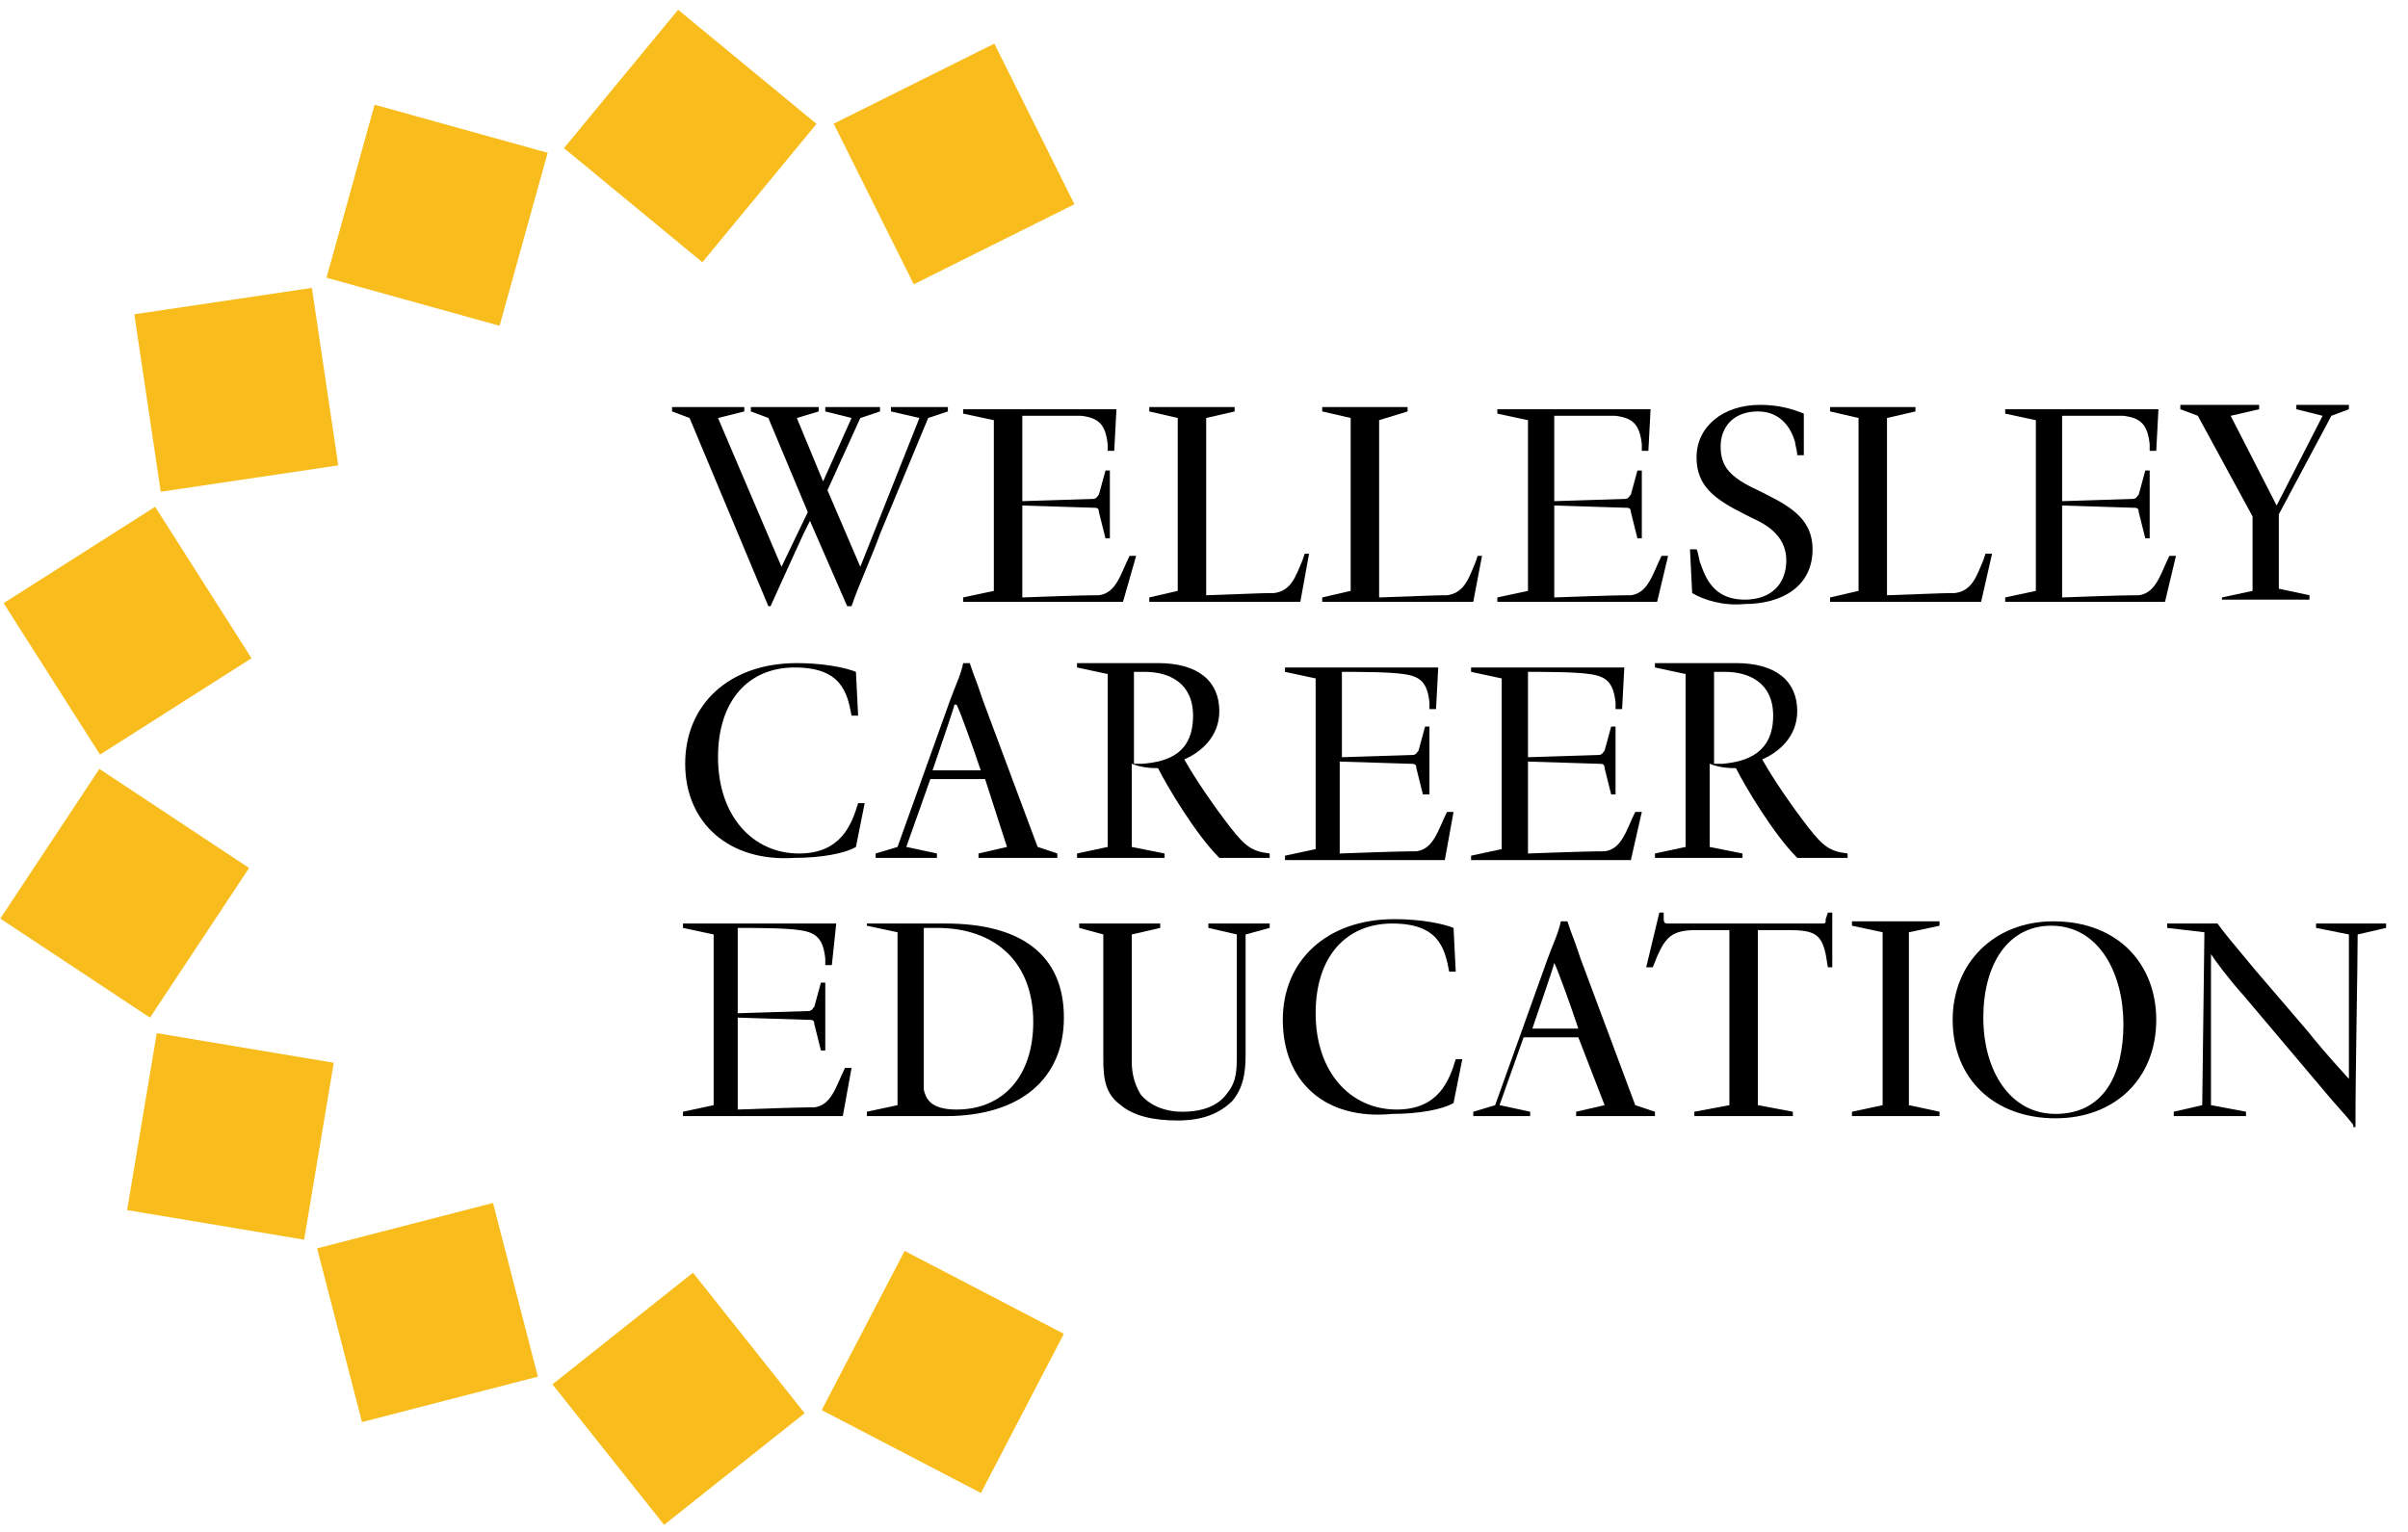 <?xml version="1.0" encoding="utf-8"?>
<!-- Generator: Adobe Illustrator 28.0.0, SVG Export Plug-In . SVG Version: 6.00 Build 0)  -->
<svg version="1.1" id="Layer_1" xmlns="http://www.w3.org/2000/svg" xmlns:xlink="http://www.w3.org/1999/xlink" x="0px" y="0px"
	 viewBox="0 0 110 70" style="enable-background:new 0 0 110 70;" xml:space="preserve">
<style type="text/css">
	.st0{fill:#F8BC1C;}
</style>
<g id="Page-1">
	<g id="Logos-Big" transform="translate(-948, -69)">
		<g id="Civic-Engagement" transform="translate(948, 69)">
			
				<rect id="Rectangle-path" x="27.4" y="2.1" transform="matrix(0.636 -0.771 0.771 0.636 6.717 26.558)" class="st0" width="8.2" height="8.2"/>
			
				<rect id="Rectangle-path_00000052100959332541165300000008523735666378706106_" x="15.8" y="5.7" transform="matrix(0.268 -0.964 0.964 0.268 5.186 26.393)" class="st0" width="8.2" height="8.2"/>
			
				<rect id="Rectangle-path_00000005237636226717587400000004289977065414215326_" x="6.7" y="13.7" transform="matrix(0.989 -0.147 0.147 0.989 -2.503 1.796)" class="st0" width="8.2" height="8.2"/>
			
				<rect id="Rectangle-path_00000059287066351810090020000016308961035266776745_" x="1.7" y="24.7" transform="matrix(0.844 -0.537 0.537 0.844 -14.533 7.627)" class="st0" width="8.2" height="8.2"/>
			
				<rect id="Rectangle-path_00000021841868330462952590000009971373386967330962_" x="1.6" y="36.7" transform="matrix(0.552 -0.834 0.834 0.552 -31.477 23.05)" class="st0" width="8.2" height="8.2"/>
			
				<rect id="Rectangle-path_00000069371221793722815800000003721072194474842265_" x="6.4" y="47.8" transform="matrix(0.165 -0.986 0.986 0.165 -42.379 53.718)" class="st0" width="8.2" height="8.2"/>
			
				<rect id="Rectangle-path_00000057845801436741482960000000671755623917425282_" x="15.4" y="55.9" transform="matrix(0.968 -0.25 0.25 0.968 -14.396 6.782)" class="st0" width="8.3" height="8.2"/>
			
				<rect id="Rectangle-path_00000059304019079052592960000004547322665094657205_" x="26.9" y="59.8" transform="matrix(0.783 -0.622 0.622 0.783 -33.022 33.165)" class="st0" width="8.2" height="8.2"/>
			
				<rect id="Rectangle-path_00000137127754609146897590000008983862184038172849_" x="39" y="58.6" transform="matrix(0.462 -0.887 0.887 0.462 -32.46 71.953)" class="st0" width="8.2" height="8.2"/>
			
				<rect id="Rectangle-path_00000033330466459219516460000012539687289688304774_" x="39.5" y="3.4" transform="matrix(0.895 -0.446 0.446 0.895 1.215 20.225)" class="st0" width="8.2" height="8.2"/>
		</g>
	</g>
</g>
<g>
	<path d="M35.1,27.7l-3.6-8.6l-0.8-0.3v-0.2H34v0.2l-1.2,0.3l2.9,6.8h0l1.2-2.5l-1.8-4.3l-0.8-0.3v-0.2h3.1v0.2l-1,0.3l1.2,2.9
		l1.3-2.9l-1.2-0.3v-0.2h2.5v0.2l-0.9,0.3l-1.5,3.3l1.5,3.5h0l2.7-6.8l-1.3-0.3v-0.2h2.6v0.2l-0.9,0.3l-2.2,5.3
		c-0.4,1.1-1,2.4-1.3,3.3h-0.2L37,23.8l-0.3,0.6c-0.5,1.1-1.1,2.4-1.5,3.3H35.1z"/>
	<path d="M51.3,27.5c-1.8,0-3,0-4.1,0H44v-0.2l1.4-0.3v-7.8L44,18.9v-0.2h3.8c1.3,0,2.6,0,3.2,0l-0.1,1.9h-0.3l0-0.3
		c-0.1-0.9-0.4-1.2-1.2-1.3C48.9,19,47.3,19,46.7,19v3.9c0.2,0,3-0.1,3.2-0.1c0.2,0,0.2-0.1,0.3-0.2l0.3-1.1h0.2v3.1h-0.2l-0.3-1.2
		c0-0.2-0.1-0.2-0.3-0.2c-0.2,0-3-0.1-3.2-0.1v4.2c2.7-0.1,3.2-0.1,3.5-0.1c0.8-0.1,1-1,1.4-1.8h0.3L51.3,27.5z"/>
	<path d="M59.4,27.5c-1,0-1.6,0-2.2,0c-0.5,0-1,0-1.5,0h-3.2v-0.2l1.3-0.3v-7.9l-1.3-0.3v-0.2h3.9v0.2l-1.3,0.3v8.1
		c2.6-0.1,2.8-0.1,3.1-0.1c0.8-0.1,1-0.8,1.3-1.5l0.1-0.3h0.2L59.4,27.5z"/>
	<path d="M67.3,27.5c-1,0-1.6,0-2.2,0c-0.5,0-1,0-1.5,0h-3.2v-0.2l1.3-0.3v-7.9l-1.3-0.3v-0.2h3.9v0.2L63,19.2v8.1
		c2.6-0.1,2.8-0.1,3.1-0.1c0.8-0.1,1-0.8,1.3-1.5l0.1-0.3h0.2L67.3,27.5z"/>
	<path d="M75.7,27.5c-1.8,0-3,0-4.1,0h-3.2v-0.2l1.4-0.3v-7.8l-1.4-0.3v-0.2h3.8c1.3,0,2.6,0,3.2,0l-0.1,1.9H75l0-0.3
		c-0.1-0.9-0.4-1.2-1.2-1.3C73.2,19,71.7,19,71,19v3.9c0.2,0,3-0.1,3.2-0.1c0.2,0,0.2-0.1,0.3-0.2l0.3-1.1H75v3.1h-0.2l-0.3-1.2
		c0-0.2-0.1-0.2-0.3-0.2c-0.2,0-3-0.1-3.2-0.1v4.2c2.7-0.1,3.2-0.1,3.5-0.1c0.8-0.1,1-1,1.4-1.8h0.3L75.7,27.5z"/>
	<path d="M77.3,27.1l-0.1-2l0.3,0c0.1,0.2,0.1,0.5,0.2,0.7c0.3,0.9,0.8,1.6,2,1.6c1.2,0,1.9-0.7,1.9-1.8c0-0.9-0.6-1.5-1.5-1.9
		l-0.4-0.2c-1.4-0.7-2.2-1.3-2.2-2.6c0-1.4,1.2-2.4,2.9-2.4c0.9,0,1.5,0.2,2,0.4l0,1.9h-0.3c0-0.2-0.1-0.5-0.1-0.6
		c-0.2-0.7-0.7-1.4-1.7-1.4c-1.1,0-1.7,0.7-1.7,1.6c0,0.9,0.4,1.4,1.7,2l0.4,0.2c1.2,0.6,2.1,1.2,2.1,2.5c0,1.7-1.4,2.5-3.1,2.5
		C78.7,27.7,77.8,27.4,77.3,27.1z"/>
	<path d="M90.5,27.5c-1,0-1.6,0-2.2,0c-0.5,0-1,0-1.5,0h-3.2v-0.2l1.3-0.3v-7.9l-1.3-0.3v-0.2h3.9v0.2l-1.3,0.3v8.1
		c2.6-0.1,2.8-0.1,3.1-0.1c0.8-0.1,1-0.8,1.3-1.5l0.1-0.3H91L90.5,27.5z"/>
	<path d="M98.9,27.5c-1.8,0-3,0-4.1,0h-3.2v-0.2L93,27v-7.8l-1.4-0.3v-0.2h3.8c1.3,0,2.6,0,3.2,0l-0.1,1.9h-0.3l0-0.3
		c-0.1-0.9-0.4-1.2-1.2-1.3C96.5,19,94.9,19,94.2,19v3.9c0.2,0,3-0.1,3.2-0.1c0.2,0,0.2-0.1,0.3-0.2l0.3-1.1h0.2v3.1h-0.2l-0.3-1.2
		c0-0.2-0.1-0.2-0.3-0.2c-0.2,0-3-0.1-3.2-0.1v4.2c2.7-0.1,3.2-0.1,3.5-0.1c0.8-0.1,1-1,1.4-1.8h0.3L98.9,27.5z"/>
	<path d="M101.5,27.5v-0.2l1.4-0.3v-3.4l-2.5-4.6l-0.8-0.3v-0.2h3.6v0.2l-1.3,0.3l2.1,4.1h0l2.1-4.1l-1.2-0.3v-0.2h2.4v0.2l-0.8,0.3
		l-2.4,4.5v3.4l1.4,0.3v0.2H101.5z"/>
	<path d="M31.3,34.9c0-2.7,2-4.6,5.1-4.6c1.2,0,2.2,0.2,2.7,0.4l0.1,2h-0.3c-0.2-1.1-0.5-2.2-2.6-2.2c-2.1,0-3.5,1.5-3.5,4.1
		c0,2.7,1.6,4.4,3.7,4.4c1.9,0,2.4-1.3,2.7-2.3l0.3,0l-0.4,2c-0.5,0.3-1.6,0.5-2.8,0.5C33.3,39.4,31.3,37.6,31.3,34.9z"/>
	<path d="M40,39.2v-0.2l1-0.3l2.4-6.7c0.3-0.8,0.5-1.2,0.6-1.7h0.3c0.3,0.9,0.2,0.5,0.6,1.7l2.5,6.7l0.9,0.3v0.2h-3.6v-0.2l1.3-0.3
		L45,35.6h-2.5l-1.1,3.1l1.4,0.3v0.2H40z M44.8,35.2c-0.3-0.9-0.9-2.6-1.1-3h-0.1c-0.1,0.4-0.7,2.1-1,3H44.8z"/>
	<path d="M49.2,39.2v-0.2l1.4-0.3v-7.9l-1.4-0.3v-0.2c1.9,0,2.8,0,3.4,0h0.3c1.8,0,2.8,0.8,2.8,2.2c0,1.2-0.9,1.9-1.6,2.2
		c0.5,0.9,1.4,2.2,2.1,3.1c0.7,0.9,1,1.1,1.8,1.2v0.2h-2.3c-1.1-1.1-2.4-3.3-2.8-4.1c-0.2,0-0.7,0-1.2-0.2v3.8l1.5,0.3v0.2H49.2z
		 M54.5,32.7c0-1.5-1.1-2-2.2-2c-0.2,0-0.3,0-0.5,0v4.2c0.1,0,0.3,0,0.4,0C53.4,34.8,54.5,34.4,54.5,32.7z"/>
	<path d="M66,39.3c-1.8,0-3,0-4.1,0h-3.2v-0.2l1.4-0.3v-7.8l-1.4-0.3v-0.2h3.8c1.3,0,2.6,0,3.2,0l-0.1,1.9h-0.3l0-0.3
		c-0.1-0.9-0.4-1.2-1.2-1.3c-0.6-0.1-2.2-0.1-2.8-0.1v3.9c0.2,0,3-0.1,3.2-0.1c0.2,0,0.2-0.1,0.3-0.2l0.3-1.1h0.2v3.1H65l-0.3-1.2
		c0-0.2-0.1-0.2-0.3-0.2c-0.2,0-3-0.1-3.2-0.1V39c2.7-0.1,3.2-0.1,3.5-0.1c0.8-0.1,1-1,1.4-1.8h0.3L66,39.3z"/>
	<path d="M74.5,39.3c-1.8,0-3,0-4.1,0h-3.2v-0.2l1.4-0.3v-7.8l-1.4-0.3v-0.2H71c1.3,0,2.6,0,3.2,0l-0.1,1.9h-0.3l0-0.3
		c-0.1-0.9-0.4-1.2-1.2-1.3c-0.6-0.1-2.2-0.1-2.8-0.1v3.9c0.2,0,3-0.1,3.2-0.1c0.2,0,0.2-0.1,0.3-0.2l0.3-1.1h0.2v3.1h-0.2l-0.3-1.2
		c0-0.2-0.1-0.2-0.3-0.2c-0.2,0-3-0.1-3.2-0.1V39c2.7-0.1,3.2-0.1,3.5-0.1c0.8-0.1,1-1,1.4-1.8h0.3L74.5,39.3z"/>
	<path d="M75.6,39.2v-0.2l1.4-0.3v-7.9l-1.4-0.3v-0.2c1.9,0,2.8,0,3.4,0h0.3c1.8,0,2.8,0.8,2.8,2.2c0,1.2-0.9,1.9-1.6,2.2
		c0.5,0.9,1.4,2.2,2.1,3.1c0.7,0.9,1,1.1,1.8,1.2v0.2h-2.3c-1.1-1.1-2.4-3.3-2.8-4.1c-0.2,0-0.7,0-1.2-0.2v3.8l1.5,0.3v0.2H75.6z
		 M81,32.7c0-1.5-1.1-2-2.2-2c-0.2,0-0.3,0-0.5,0v4.2c0.1,0,0.3,0,0.4,0C79.8,34.8,81,34.4,81,32.7z"/>
	<path d="M38.5,51c-1.8,0-3,0-4.1,0h-3.2v-0.2l1.4-0.3v-7.8l-1.4-0.3v-0.2h3.8c1.3,0,2.6,0,3.2,0L38,44.1h-0.3l0-0.3
		c-0.1-0.9-0.4-1.2-1.2-1.3c-0.6-0.1-2.2-0.1-2.8-0.1v3.9c0.2,0,3-0.1,3.2-0.1c0.2,0,0.2-0.1,0.3-0.2l0.3-1.1h0.2V48h-0.2l-0.3-1.2
		c0-0.2-0.1-0.2-0.3-0.2c-0.2,0-3-0.1-3.2-0.1v4.2c2.7-0.1,3.2-0.1,3.5-0.1c0.8-0.1,1-1,1.4-1.8h0.3L38.5,51z"/>
	<path d="M39.6,51v-0.2l1.4-0.3v-7.9l-1.4-0.3v-0.1c0.9,0,2.4,0,3.6,0c3.4,0,5.4,1.4,5.4,4.3c0,2.8-2,4.5-5.4,4.5H39.6z M47.2,46.7
		c0-2.7-1.7-4.3-4.4-4.3c-0.2,0-0.4,0-0.6,0v7.4c0.1,0.4,0.3,0.9,1.5,0.9C45.8,50.7,47.2,49.2,47.2,46.7z"/>
	<path d="M51.2,50.5c-0.7-0.5-0.8-1.2-0.8-2.1v-5.7l-1.1-0.3v-0.2h3.7v0.2l-1.3,0.3v5.8c0,0.5,0.1,1,0.4,1.5
		c0.4,0.5,1.1,0.8,1.9,0.8c1,0,1.7-0.3,2.1-0.9c0.4-0.5,0.4-1.1,0.4-1.7l0-5.5l-1.3-0.3v-0.2H58v0.2l-1.1,0.3l0,5.5
		c0,0.8-0.1,1.5-0.6,2.1c-0.6,0.6-1.4,0.9-2.5,0.9C52.7,51.2,51.8,51,51.2,50.5z"/>
	<path d="M58.6,46.6c0-2.7,2-4.6,5.1-4.6c1.2,0,2.2,0.2,2.7,0.4l0.1,2h-0.3c-0.2-1.1-0.5-2.2-2.6-2.2c-2.1,0-3.5,1.5-3.5,4.1
		c0,2.7,1.6,4.4,3.7,4.4c1.9,0,2.4-1.3,2.7-2.3l0.3,0l-0.4,2c-0.5,0.3-1.6,0.5-2.8,0.5C60.5,51.2,58.6,49.4,58.6,46.6z"/>
	<path d="M67.3,51v-0.2l1-0.3l2.4-6.7c0.3-0.8,0.5-1.2,0.6-1.7h0.3c0.3,0.9,0.2,0.5,0.6,1.7l2.5,6.7l0.9,0.3V51h-3.6v-0.2l1.3-0.3
		l-1.2-3.1h-2.5l-1.1,3.1l1.4,0.3V51H67.3z M72.1,47c-0.3-0.9-0.9-2.6-1.1-3H71c-0.1,0.4-0.7,2.1-1,3H72.1z"/>
	<path d="M77.4,51v-0.2l1.6-0.3v-8l-1.5,0c-1.1,0-1.4,0.3-1.8,1.2l-0.2,0.5h-0.3l0.6-2.5H76l0,0.3c0,0.2,0.1,0.2,0.2,0.2h7
		c0.2,0,0.2,0,0.2-0.2l0.1-0.3h0.2v2.5h-0.2l-0.1-0.6c-0.2-0.9-0.5-1.1-1.7-1.1l-1.4,0v8l1.6,0.3V51H77.4z"/>
	<path d="M84.6,51v-0.2l1.4-0.3v-7.9l-1.4-0.3v-0.2h4v0.2l-1.4,0.3v7.9l1.4,0.3V51H84.6z"/>
	<path d="M89.2,46.6c0-2.6,1.9-4.5,4.6-4.5c3,0,4.7,2,4.7,4.5c0,2.7-1.9,4.5-4.6,4.5C91.1,51.1,89.2,49.3,89.2,46.6z M97,46.8
		c0-2.3-1.1-4.5-3.3-4.5c-2,0-3.1,1.8-3.1,4.2c0,2.4,1.2,4.4,3.3,4.4C96.1,50.9,97,49.1,97,46.8z"/>
	<path d="M107.5,51.4c-0.3-0.4-0.7-0.8-1.2-1.4l-3.8-4.5c-0.8-0.9-1.3-1.6-1.5-1.9h0c0,1.5,0,3.8,0,6.9l1.6,0.3V51h-3.3v-0.2
		l1.3-0.3l0.1-7.9L99,42.4v-0.2h2.3c0.2,0.3,0.7,0.9,1.7,2.1l2.4,2.8c0.4,0.5,0.9,1.1,1.9,2.2h0c0-1.5,0-5.1,0-6.6l-1.5-0.3v-0.2
		h3.2v0.2l-1.3,0.3c0,1.6-0.1,6-0.1,8.8H107.5z"/>
</g>
</svg>
